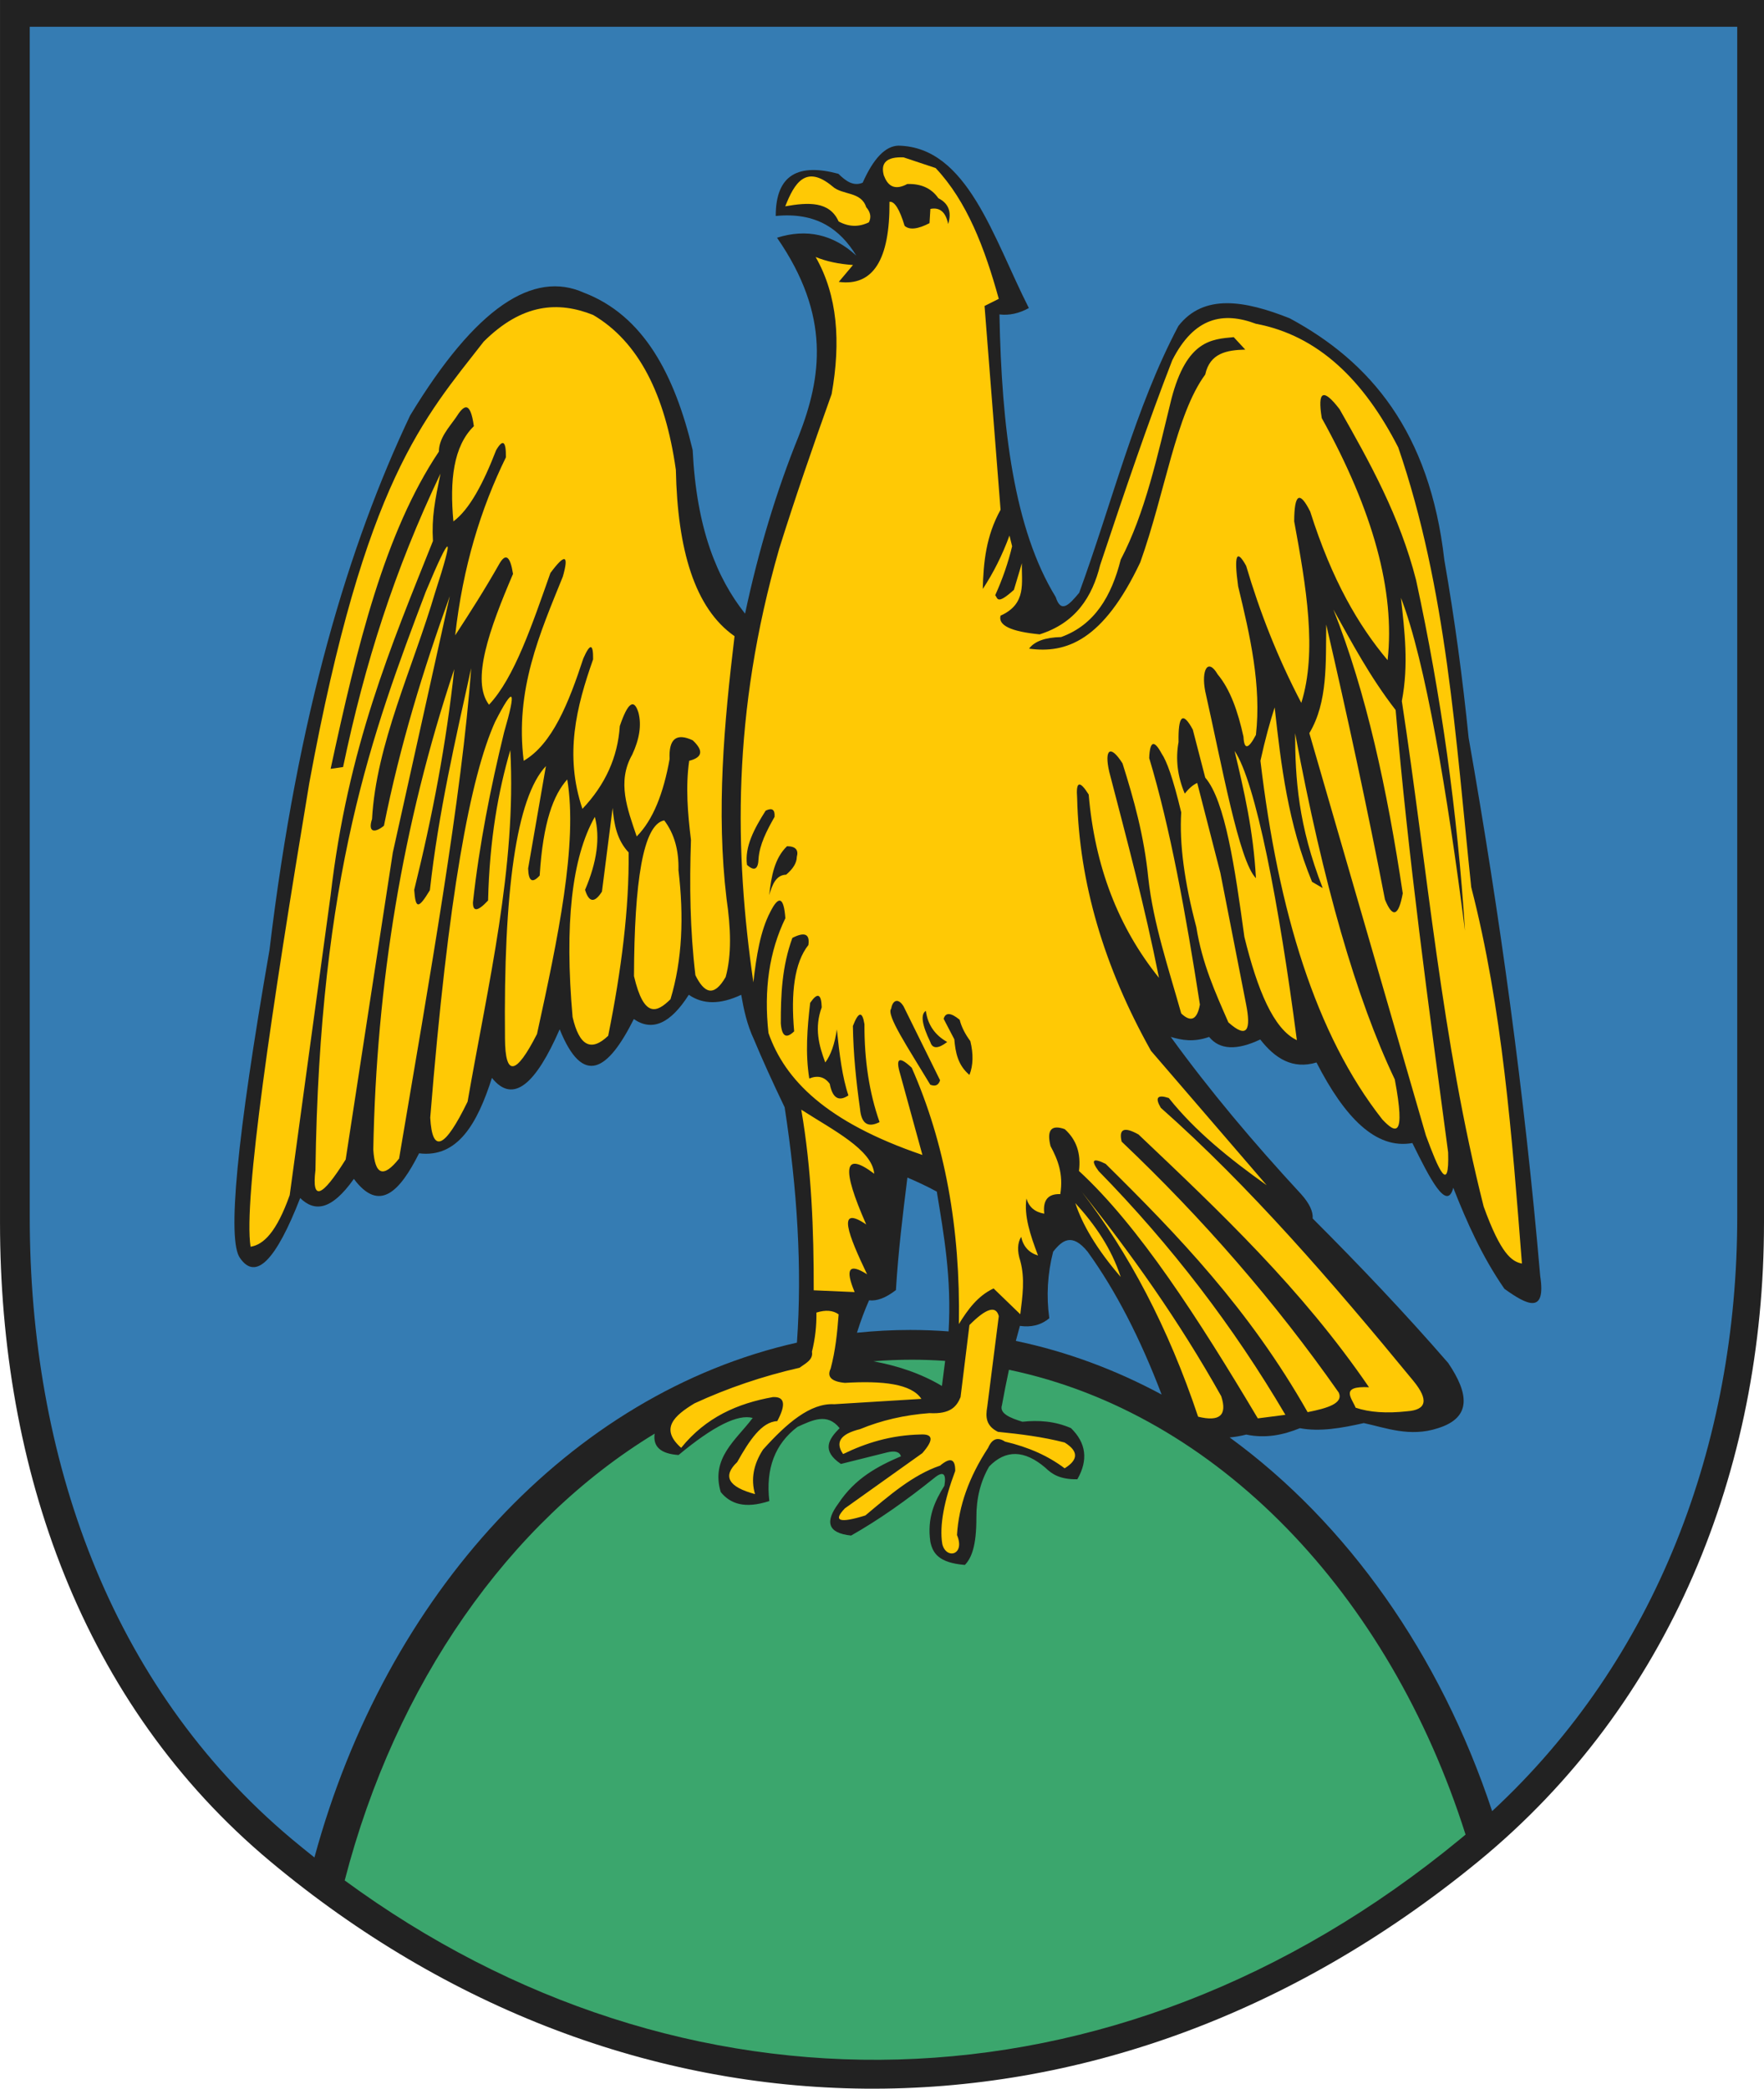 <?xml version="1.0" encoding="ISO-8859-1" standalone="yes"?>
<svg width="547.289" height="647.894">
  <defs> 
    <marker id="ArrowEnd" viewBox="0 0 10 10" refX="0" refY="5" 
     markerUnits="strokeWidth" 
     markerWidth="4" 
     markerHeight="3" 
     orient="auto"> 
        <path d="M 0 0 L 10 5 L 0 10 z" /> 
    </marker>
    <marker id="ArrowStart" viewBox="0 0 10 10" refX="10" refY="5" 
     markerUnits="strokeWidth" 
     markerWidth="4" 
     markerHeight="3" 
     orient="auto"> 
        <path d="M 10 0 L 0 5 L 10 10 z" /> 
    </marker> </defs>
<g>
<path style="stroke:none; fill-rule:evenodd; fill:#222222" d="M 0 0L 547.289 0L 547.289 379.266C 547.289 455.918 518.098 528.668 458.617 577.434C 341.133 673.75 193.559 668.981 83.906 577.434C 25.328 528.528 0.004 455.332 0.004 379.266L 0.004 0"/>
<path style="stroke:none; fill-rule:evenodd; fill:#ffc905" d="M 243.629 63.996C 246.473 56.789 249.996 50.934 258.258 57.797C 261.352 60.625 267.141 59.278 268.746 64.274C 270.098 65.836 270.375 67.399 269.57 68.965C 266.442 70.489 263.313 70.399 260.188 68.692C 257.375 62.391 250.77 62.723 243.625 64L 243.629 63.996zM 274.27 54.61C 273.059 50.52 275.082 48.59 280.34 48.813C 283.652 49.914 286.965 51.02 290.277 52.121C 300.016 62.442 305.535 76.981 309.875 92.699C 308.402 93.434 306.934 94.168 305.461 94.907C 307.113 115.977 308.77 137.051 310.43 158.125C 305.883 166.313 305.125 174.504 304.91 182.692C 308.207 177.711 310.969 172.188 313.192 166.129C 313.465 167.231 313.742 168.336 314.016 169.442C 312.801 174.5 311.067 179.563 308.774 184.625C 309.555 185.508 309.184 187.832 314.57 182.969C 315.395 180.211 316.223 177.449 317.051 174.688C 316.859 180.692 318.672 187.27 310.426 190.973C 309.621 193.981 313.668 195.914 322.57 196.77C 333.68 193.235 338.859 185.246 341.34 175.239C 348.793 152.856 356.246 130.879 363.699 111.746C 370.527 98.266 379.582 96.653 389.649 100.43C 408.953 104.051 423.137 117.918 433.817 138.801C 448.848 182.594 451.613 229.114 456.453 275.176C 466.106 312.629 469.094 352.305 472.188 391.949C 469.043 391.34 465.629 388.969 460.32 374.281C 447.289 322.824 442.875 269.528 434.926 217.477C 437.102 206.047 435.77 195.785 434.652 185.457C 442.254 204.981 449.082 246.293 454.527 288.703C 452.164 251.91 447.102 215.653 439.344 179.934C 434.289 160.125 425.016 143.477 415.606 126.93C 410.531 120.301 408.692 121.223 410.086 129.688C 426.063 158.492 432.871 183.52 430.512 204.778C 421.563 194.133 413.289 180.11 406.496 158.676C 403.223 152.141 401.567 153.153 401.527 161.711C 405.258 181.981 408.715 202.114 403.735 218.028C 396.313 203.856 390.809 189.688 386.621 175.516C 383.637 170.086 382.809 172.199 384.137 181.864C 387.848 197.227 391.391 212.594 389.656 227.965C 387.289 232.461 386.004 232.645 385.793 228.516C 384.07 220.66 381.668 213.813 377.789 209.192C 374.746 203.946 372.645 207.856 373.926 214.434C 379.168 237.688 384.414 267.125 389.66 272.407C 388.883 257.821 385.992 245.34 383.035 232.93C 389.563 242.473 396.84 280.399 402.359 322.649C 395.109 319.258 390.086 306.965 386.074 290.625C 383.149 269.289 380.121 248.395 373.93 241.211C 372.645 236.242 371.356 231.274 370.067 226.305C 366.977 220.586 365.504 221.871 365.652 230.168C 364.68 235.504 365.324 240.84 367.582 246.18C 368.867 244.539 370.156 243.434 371.445 242.867C 373.836 252.16 376.227 261.453 378.621 270.75C 381.289 284.367 383.957 297.985 386.625 311.606C 388.086 319.11 387.188 322.567 381.106 317.125C 377.106 307.969 372.969 298.946 371.168 287.59C 367.449 273.563 365.883 261.692 366.477 251.981C 363.848 241.055 361.957 236.059 360.406 233.762C 358.039 229.371 356.754 229.832 356.543 235.141C 363.067 256.781 367.906 283.489 372.277 311.61C 371.426 316.301 369.492 317.223 366.481 314.367C 362.551 300.383 357.801 286.395 356.27 272.407C 354.957 259.184 351.746 247.856 348.266 236.797C 344.465 230.785 342.555 232.461 344.145 239.387C 349.625 260.496 355.176 281.133 359.582 303.324C 346.922 287.606 339.652 268.649 337.774 246.457C 334.961 241.973 333.766 242.34 334.188 247.559C 334.813 273.692 342.449 299.824 357.098 325.961C 369.059 339.856 381.02 353.75 392.985 367.645C 381.547 359.508 370.817 350.891 362.621 340.594C 359.098 339.449 358.27 340.461 360.141 343.629C 387.59 367.926 413.25 397.594 438.539 428.379C 443.285 434.203 442.641 437.328 436.609 437.762C 430.195 438.469 424.856 438.102 420.598 436.66C 419.391 433.684 415.594 429.84 424.738 430.313C 403.844 399.77 378.508 375.891 353.238 351.914C 348.797 349.414 347.047 350.153 347.996 354.121C 373.102 377.946 395.637 403.828 415.356 431.969C 416.867 435.344 411.758 436.828 405.695 438.039C 387.59 406.11 365.481 383.184 343.031 361.02C 339.063 359.063 338.324 359.797 340.824 363.227C 363.383 386.281 382.707 411.496 398.797 438.867C 395.945 439.235 393.094 439.602 390.242 439.969C 371.746 408.899 353.25 380.242 334.754 363.227C 335.438 357.824 333.969 353.5 330.34 350.254C 326.172 348.77 324.699 350.512 325.926 355.496C 328.152 359.653 329.977 364.078 328.961 370.403C 325.149 370.27 323.492 372.293 323.992 376.473C 321.074 375.989 319.235 374.426 318.473 371.781C 317.641 376.992 319.645 383.153 322.059 389.449C 319.235 388.598 317.485 386.664 316.817 383.653C 315.649 385.598 315.555 388.082 316.543 391.106C 318.055 396.625 317.231 402.145 316.543 407.668C 313.785 405 311.024 402.332 308.262 399.664C 303.32 401.989 300.274 406.211 297.496 410.707C 298.008 380.973 293.137 354.469 282.867 331.203C 278.977 327.535 277.781 328.18 279.281 333.133C 281.578 341.504 283.879 349.879 286.18 358.254C 256.305 348.074 243.488 334.93 238.422 320.434C 236.938 306.949 238.684 295.078 243.664 284.824C 243.18 278.25 241.617 277.606 238.973 282.895C 235.871 288.809 234.668 296.621 233.731 304.703C 227.91 264.36 227.051 221.399 241.735 170.262C 246.555 154.86 252.117 138.711 258.02 122.231C 260.91 106.039 259.859 91.598 253.051 79.719C 256.375 81.082 260.238 81.91 264.645 82.199C 263.176 83.946 261.703 85.696 260.231 87.442C 270.867 88.864 276.113 80.586 275.965 62.598C 277.527 62.387 279.09 64.867 280.656 70.051C 282.152 71.391 284.727 71.114 288.383 69.223C 288.473 67.754 288.567 66.281 288.656 64.809C 291.574 64.219 293.414 65.778 294.176 69.5C 295.317 65.754 294.305 63.086 291.141 61.496C 289 58.41 285.781 56.938 281.481 57.082C 278.012 58.946 275.617 58.121 274.305 54.598L 274.27 54.61zM 319.27 201.199C 330.77 202.801 342.274 198.739 353.777 174.422C 361.512 152.758 364.813 128.555 373.93 116.176C 375.363 109.539 380.586 108.586 386.352 108.446C 385.156 107.16 383.961 105.871 382.766 104.582C 375.856 105.215 368.199 105.59 363.461 123.649C 359.16 141.246 355.258 159.246 347.707 173.594C 344.848 184.903 339.625 193.852 329.211 197.61C 324.281 197.723 320.969 198.922 319.274 201.196L 319.27 201.199zM 432.735 334.817C 420.813 309.805 410.504 274.008 401.817 227.43C 401.824 241.41 402.781 256.067 410.371 275.465C 409.27 274.821 408.164 274.18 407.063 273.535C 399.625 255.5 397.461 237.465 395.469 219.43C 393.996 224.004 392.527 229.258 391.055 235.992C 396.582 282.68 408.246 321.047 428.875 347.246C 433.004 351.629 436.188 353.172 432.738 334.824L 432.735 334.817zM 406.231 227.426C 418.281 269.02 430.336 310.614 442.391 352.207C 446.313 362.887 449.695 370.59 449.289 357.449C 443.176 311.715 436.922 265.981 433.004 220.246C 424.953 209.848 419.492 199.449 413.68 189.051C 423.891 214.762 430.395 244.926 435.211 277.114C 433.91 284.227 432.07 284.871 429.692 279.043C 424.211 250.61 418.035 222.176 411.473 193.742C 411.301 205.594 411.996 217.801 406.231 227.418L 406.231 227.426zM 335.559 369.602C 350.223 388.703 362.445 411.711 371.719 439.446C 378.422 441.102 380.817 438.989 378.895 433.098C 365.664 409.508 350.945 388.879 335.555 369.606L 335.559 369.602zM 333.625 373.192C 339.731 379.883 344.828 387.25 347.703 396.102C 340.18 387.387 335.758 379.75 333.625 373.192zM 292.77 316.043C 293.344 313.981 295 314.071 297.738 316.317C 298.301 318.524 299.406 320.731 301.051 322.942C 302.035 326.977 301.942 330.473 300.777 333.43C 297.184 330.426 296.43 326.477 296.086 322.391C 294.985 320.278 293.879 318.16 292.777 316.043L 292.77 316.043zM 287.246 313.559C 287.836 317.856 290.043 321.074 293.871 323.219C 291.047 325.375 289.297 325.375 288.629 323.219C 286.016 317.844 285.555 314.621 287.25 313.559L 287.246 313.559zM 276.5 312.86C 274.859 314.774 281.606 324.809 288.625 336.469C 290.176 337.086 291.188 336.625 291.66 335.09C 287.891 327.453 284.113 319.817 280.344 312.18C 278.793 309.578 276.973 310.074 276.5 312.86zM 268.199 317.699C 268.149 328.899 269.707 339.02 272.891 348.063C 269.25 349.914 267.227 348.535 266.82 343.922C 265.613 335.367 264.742 326.809 264.613 318.25C 266.348 313.754 267.543 313.571 268.199 317.699zM 259.641 319.356C 260.43 326.973 261.356 334.328 263.227 339.781C 260.219 341.817 258.285 340.621 257.43 336.196C 255.856 334.028 253.738 333.477 251.082 334.543C 249.82 326.723 250.453 318.903 251.356 311.078C 253.629 307.766 254.824 308.227 254.942 312.457C 252.606 318.836 254.055 324.274 256.043 329.571C 257.777 327.246 258.973 323.84 259.629 319.356L 259.641 319.356zM 246.391 319.91C 243.934 322.317 242.555 321.489 242.25 317.43C 242.231 308.598 242.609 299.762 245.836 290.93C 249.649 288.973 251.305 289.707 250.805 293.137C 246.469 298.621 245.332 307.953 246.391 319.914L 246.391 319.91zM 248.598 344.203C 251.809 362.883 252.488 381.563 252.461 400.242C 256.692 400.426 260.926 400.61 265.156 400.793C 262.133 393.563 263.422 391.723 269.02 395.274C 263.246 383.219 259.363 373.465 268.746 379.817C 260.949 362.172 261.777 356.926 271.231 364.082C 270.59 356.594 258.442 350.547 248.594 344.207L 248.598 344.203zM 260.192 407.699C 259.77 413.309 259.215 418.922 257.711 424.539C 256.488 427.086 257.957 428.559 262.125 428.953C 273.813 428.25 282.805 429.231 285.863 433.922C 276.848 434.473 267.828 435.024 258.813 435.578C 251.453 435.145 244.09 441.453 236.731 449.657C 233.746 454.254 232.918 458.856 234.246 463.457C 225.938 461.227 224.098 457.91 228.727 453.52C 232.461 446.852 236.328 440.996 241.149 440.824C 243.922 435.645 243.461 433.16 239.77 433.371C 228.879 435.309 218.996 439.61 211.336 449.106C 204.598 443.153 209.227 439.094 215.477 435.305C 225.793 430.547 236.652 426.867 248.051 424.266C 249.914 422.899 252.352 421.817 251.914 419.297C 252.91 415.25 253.371 411.199 253.293 407.153C 256.133 406.258 258.43 406.442 260.192 407.703L 260.192 407.699zM 300.774 411.012C 299.856 418.461 298.934 425.918 298.016 433.371C 296.828 436.242 294.961 438.711 288.356 438.34C 280.641 438.914 273.461 440.571 266.824 443.309C 260.762 444.805 259.016 447.379 261.582 451.035C 268.641 447.598 276.379 445.168 285.598 444.965C 289.555 444.742 289.738 446.668 286.149 450.762C 278.145 456.465 270.137 462.172 262.133 467.875C 258.32 471.844 260.434 472.578 268.481 470.082C 275.863 463.899 283.18 457.508 291.668 454.625C 294.848 451.942 296.41 452.496 296.359 456.278C 293 465.239 291.395 473.188 292.348 478.914C 293.461 483.789 299.567 482.465 296.91 476.157C 297.434 467.141 300.652 458.121 306.57 449.106C 307.777 446.305 309.524 445.66 311.813 447.176C 319.055 448.856 325.219 451.617 330.309 455.457C 334.621 452.789 334.621 450.121 330.309 447.453C 323.41 445.676 316.508 444.84 309.606 444.141C 305.797 442.242 305.774 439.395 306.293 436.414C 307.488 427.028 308.684 417.645 309.879 408.258C 309 404.867 305.965 405.785 300.77 411.016L 300.774 411.012zM 244.18 262.489C 240.313 266.192 239.285 271.797 238.66 277.668C 239.594 274.336 240.801 271.407 243.902 271.321C 246.082 269.481 247.188 267.641 247.215 265.801C 247.817 263.621 246.809 262.516 244.18 262.489zM 237.555 251.446C 234 257.055 230.985 262.668 231.758 268.285C 234.031 270.336 235.227 269.692 235.344 266.356C 235.645 262.031 237.844 257.707 240.313 253.383C 240.469 251.121 239.555 250.477 237.555 251.453L 237.555 251.446zM 227.895 197.336C 224.633 224.481 222.18 251.625 225.41 278.774C 226.735 287.813 227.047 296.18 225.137 303.067C 221.402 309.555 218.41 307.887 215.754 302.516C 214.082 288.531 213.891 274.543 214.375 260.555C 213.383 252.367 212.656 244.176 213.824 235.989C 217.965 234.953 218.336 232.836 214.926 229.641C 209.84 227.262 207.449 229.196 207.75 235.438C 205.863 245.969 202.66 254.313 197.539 259.453C 194.676 250.989 191.324 242.524 196.16 234.059C 198.422 229.196 199.063 224.871 198.09 221.086C 196.699 216.535 194.766 217.918 192.293 225.227C 191.664 234.86 187.801 243.418 180.699 250.899C 175.039 234.086 178.852 219.168 184.012 204.52C 184.078 199.574 183.07 199.485 180.977 204.246C 176.438 218.074 171.356 230.821 162.481 235.992C 159.723 213.922 167.485 196.524 174.625 178.848C 176.57 172.008 175.281 171.641 170.762 177.746C 165.102 193.77 159.578 210.278 151.715 218.602C 146.082 211.168 151.809 195.203 159.164 178.024C 158.324 172.606 156.945 171.504 155.024 174.711C 150.426 182.84 145.824 190.024 141.223 197.071C 143.602 175.805 149.184 157.735 156.957 141.86C 157.02 136.813 156.016 136.074 153.922 139.653C 149.981 149.844 145.695 158.012 140.672 161.735C 139.488 149.059 140.66 138.403 147.02 132.199C 145.859 123.836 143.746 125.895 141.5 129.442C 139.32 132.582 136.192 135.856 136.168 140.078C 119.309 165.258 110.809 200.352 102.578 238.485C 103.863 238.301 105.152 238.117 106.442 237.934C 113.192 205.739 122.352 176.946 136.66 146.907C 134.942 155.356 133.891 160.438 134.324 167.813C 121.336 200.309 107.867 231.985 102.578 277.684C 98.348 308.692 94.113 339.703 89.883 370.715C 85.836 382.117 81.789 386.106 77.738 386.727C 75.481 372.125 84.18 313.653 95.957 242.899C 113.235 148.844 131.684 129.61 150.063 105.973C 161.988 94.114 173.172 93.375 184.016 97.692C 198.106 105.957 206.383 122.36 209.688 145.723C 210.199 170.512 215.531 188.731 227.906 197.344L 227.895 197.336zM 97.867 362.977C 96.684 372.657 99.809 371.551 107.25 359.664C 112.125 327.918 117.004 296.172 121.879 264.426C 127.766 237.926 133.656 211.422 139.547 184.922C 131.324 207.719 124.109 231.188 119.121 256.145C 116.137 258.551 114.098 258.125 115.426 254.067C 116.719 230.785 128.137 207.102 134.985 183.821C 141.164 164.856 139.934 164.766 132.098 183.547C 115.555 227.231 99.133 271.289 97.867 362.989L 97.867 362.977zM 140.934 207.551C 124.895 255.598 116.758 305.34 115.813 356.625C 116.324 364.555 118.992 365.473 123.817 359.383C 133.242 303.742 143.399 246.281 146.176 207.274C 141.371 229.149 136.024 252.102 133.371 276.141C 129.731 282.164 128.922 281.852 128.512 276.016C 134.168 253.196 138.512 230.375 140.934 207.555L 140.934 207.551zM 153.633 223.84C 145.922 240.926 139.035 277.828 133.481 346.688C 134.109 357.973 137.973 356.317 145.074 341.719C 151.387 305.371 160.258 269.024 158.324 232.676C 154.609 245.395 151.906 260.137 151.426 279.328C 148.246 282.746 146.684 282.93 146.735 279.879C 148.738 261.699 152.231 244.254 156.395 227.153C 160.328 213.645 159.406 212.543 153.637 223.84L 153.633 223.84zM 169.367 237.641C 160.133 247.446 156.203 276.715 156.672 322.114C 156.746 334.055 160.059 333.594 166.609 320.735C 173.106 291.051 179.297 261.668 175.992 241.781C 171.727 246.524 168.469 254.981 167.438 271.594C 165.164 274.09 163.969 273.356 163.852 269.387C 165.692 258.809 167.531 248.223 169.371 237.641L 169.367 237.641zM 184.551 253.379C 177.399 265.992 175.098 286.699 177.652 315.492C 179.715 324.434 183.395 326.367 188.692 321.289C 192.828 300.817 195.215 281.657 195.039 264.422C 191.356 260.5 190.512 255.629 190.07 250.621C 188.969 259.27 187.863 267.918 186.758 276.571C 184.473 280.16 182.727 279.973 181.516 276.02C 185.223 267.395 186.235 259.852 184.551 253.383L 184.551 253.379zM 206.082 254.481C 199.52 255.684 196.793 273.539 196.699 302.789C 199.793 316.008 203.836 314.071 208.016 309.965C 211.707 297.77 212.199 284.289 210.5 269.938C 210.645 263.707 209.176 258.555 206.082 254.481"/>
<path style="stroke:none; fill-rule:evenodd; fill:#3ba66d" d="M 454.715 569.055C 454.195 569.489 453.68 569.93 453.156 570.36C 345.227 659.336 211.067 659.672 106.945 583.297C 122.727 522.297 157.867 472.207 203.109 444.707C 202.524 448.75 204.992 450.961 210.527 451.332C 221.25 442.407 228.918 438.574 233.531 439.832C 228.414 446.672 220.442 452.219 223.617 462.836C 226.559 466.434 230.992 468.121 238.688 465.61C 237.524 455.567 240.43 447.899 247.41 442.606C 251.988 440.574 256.609 438.11 260.496 443C 257.051 446.446 254.801 449.977 260.891 454.106C 265.649 452.918 270.406 451.727 275.168 450.539C 277.637 449.922 279.094 450.317 279.527 451.727C 272.285 454.828 265.293 458.528 260.094 466.403C 256.008 471.934 256.609 475.535 264.059 476.317C 272.649 471.449 281.246 465.375 289.84 458.469C 292.594 456.211 293.649 457.004 293.012 460.848C 290.027 465.641 287.547 470.778 288.652 478.297C 289.41 481.696 291.106 484.758 299.359 485.434C 301.375 483.305 302.949 479.688 302.926 470.758C 302.891 464.793 304.211 459.504 306.891 454.895C 312.027 449.598 317.844 449.731 324.34 455.289C 326.363 457.242 328.82 458.946 334.254 458.856C 337.664 452.891 337.004 447.602 332.274 442.992C 327.25 440.805 322.227 440.485 317.203 441.012C 313.301 439.805 309.992 438.426 310.859 435.86C 311.535 432.157 312.254 428.496 313.031 424.895C 377.535 438.367 430.965 494.27 454.688 569.043L 454.715 569.055zM 270.953 422.258C 274.895 421.942 278.867 421.774 282.875 421.774C 286.352 421.774 289.805 421.899 293.235 422.141C 292.902 424.731 292.57 427.324 292.238 429.918C 285.606 425.981 278.438 423.649 270.953 422.258"/>
<path style="stroke:none; fill-rule:evenodd; fill:#357cb3" d="M 9.23 8.305L 538.985 8.305L 538.985 377.469C 538.985 447.719 513.93 514.602 462.942 561.797C 446.828 513.172 417.973 472.449 381.508 445.887C 383.219 445.727 384.93 445.442 386.645 444.992C 392.578 446.239 398.047 445.153 403.301 443.012C 409.485 444.184 416.266 442.981 423.129 441.426C 429.805 442.844 437.442 445.895 446.133 443.012C 456.735 439.707 455.672 432.203 449.305 422.785C 436.035 407.477 421.891 392.598 407.262 377.965C 407.43 375.793 406.242 373.281 403.695 370.43C 388.938 354.489 375.285 338.266 363.238 321.645C 366.692 322.664 370.317 323.344 375.137 321.645C 378.387 325.641 383.676 325.907 391 322.438C 395.629 328.379 401.106 331.778 408.449 329.574C 417.133 346.516 426.793 356.625 438.195 354.563C 443.602 365.547 448.902 375.957 450.887 368.442C 455.109 379.153 459.805 389.742 466.75 399.778C 473.774 404.84 479.692 407.778 477.856 395.813C 472.977 339.071 465.277 283.535 455.645 228.824C 453.793 210.446 451.324 192.071 448.109 173.692C 443.57 133.809 425.027 112.129 400.117 98.727C 386.133 93.172 373.481 91.035 365.609 101.106C 352.121 126.578 344.996 156.125 334.817 183.891C 331.793 187.477 329.195 190.465 327.535 185.192C 314.649 164.219 310.742 132.77 310.086 97.535C 313.125 97.891 316.164 97.235 319.207 95.555C 308.145 73.75 300.145 45.598 278.75 45.184C 274.711 45.281 271.008 49.117 267.645 56.684C 264.707 57.887 262.367 56.114 260.109 53.91C 247.906 50.637 240.664 53.981 240.676 66.996C 253.203 65.75 260.602 71.031 265.664 79.293C 258.485 72.692 250.289 70.84 241.074 73.742C 257.832 97.965 254.871 117.121 247.817 135.223C 240.906 152.242 235.356 170.617 231.16 190.356C 222.473 179.375 216.117 164.149 214.899 139.586C 209.305 116.196 199.68 97.895 181.184 90.801C 165.508 83.766 147.676 95.184 127.242 128.879C 108.324 168.781 92.348 221.457 83.613 294.676C 73.445 353.012 70.406 384.875 74.492 390.266C 79.348 397.285 85.563 391.074 93.133 371.625C 97.496 375.879 102.711 375.68 109.789 365.68C 117.742 376.352 124.102 369.5 130.016 357.75C 141.988 359.227 148.121 348.5 152.621 334.352C 159.266 342.668 166.317 336.074 173.641 319.281C 180.926 337.317 188.68 332.016 196.645 316.11C 202.328 320.043 208.012 317.531 213.699 308.574C 218.102 311.629 223.52 311.629 229.961 308.574C 230.77 313.199 231.754 317.828 233.926 322.457C 236.418 328.446 239.59 335.453 243.442 343.477C 247.363 368.985 248.883 393.43 247.254 416.473C 176.992 432.274 119.711 494.547 97.555 576.168C 95.168 574.278 92.793 572.36 90.442 570.387C 33.742 522.781 9.227 451.539 9.227 377.5L 9.227 8.336L 9.23 8.305zM 360.414 432.582C 346.141 424.891 330.973 419.242 315.168 415.938C 315.57 414.371 315.992 412.817 316.43 411.281C 319.789 411.758 322.871 411.141 325.551 408.903C 324.59 402.028 324.988 395.153 326.738 388.278C 329.539 384.703 332.598 382.317 337.445 388.278C 346.262 400.485 353.856 415.379 360.402 432.586L 360.414 432.582zM 294.313 412.989C 290.375 412.696 286.41 412.543 282.414 412.543C 276.844 412.543 271.324 412.836 265.871 413.403C 267.125 409.41 268.379 406.168 269.633 403.344C 272.067 403.641 274.844 402.586 277.961 400.172C 278.699 388.09 280.102 376.668 281.527 365.27C 284.309 366.465 287.18 367.75 290.649 369.629C 292.852 383.094 295.266 396.356 294.309 412.989"/>
</g>
</svg>